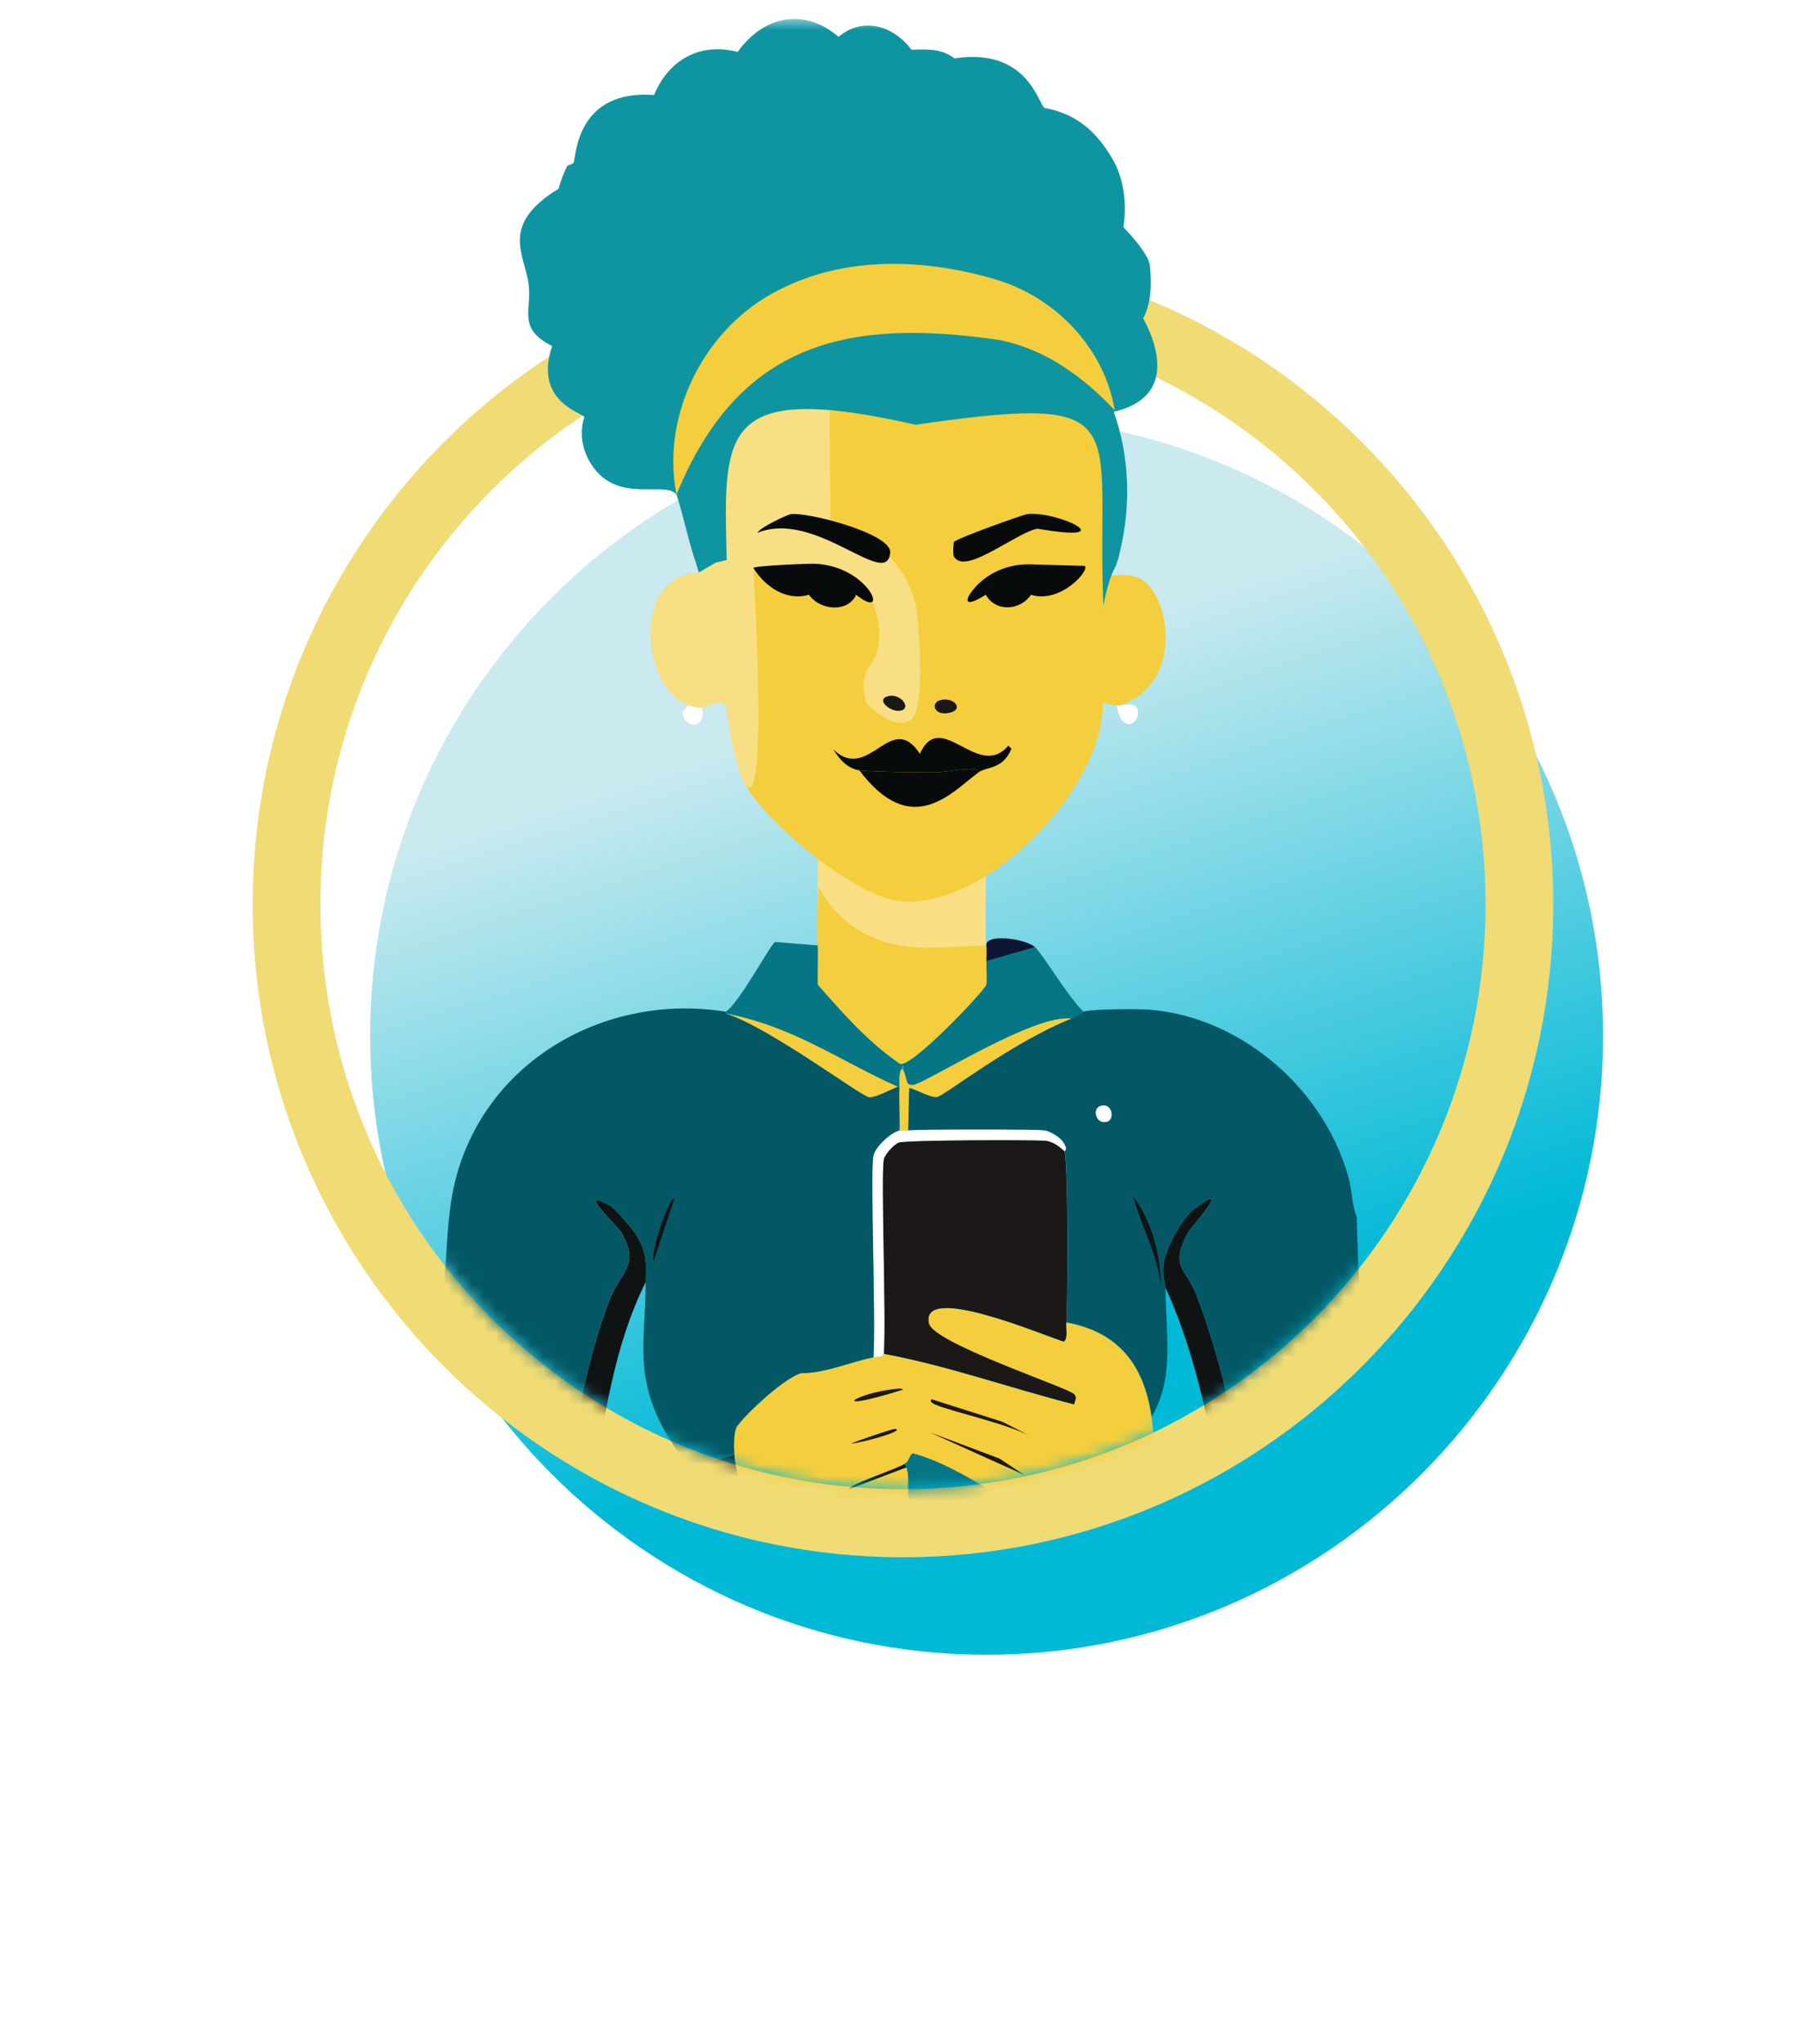<?xml version="1.0" encoding="UTF-8"?>
<svg xmlns="http://www.w3.org/2000/svg" width="151" height="171" viewBox="0 0 151 171" fill="none">
  <g clip-path="url(#clip0_2119_1841)">
    <g filter="url(#filter0_dd_2119_1841)">
      <path d="M75.581 127.43C47.125 127.43 23.981 104.2 23.981 75.651C23.981 47.102 47.131 23.872 75.581 23.872C104.032 23.872 127.181 47.102 127.181 75.651C127.181 104.2 104.032 127.43 75.581 127.43Z" fill="url(#paint0_linear_2119_1841)"></path>
    </g>
    <path d="M75.581 26.711C102.513 26.711 124.347 48.621 124.347 75.645C124.347 102.67 102.513 124.58 75.581 124.58C48.65 124.58 26.816 102.676 26.816 75.651C26.816 48.626 48.65 26.716 75.581 26.716M75.581 21.021C45.566 21.021 21.146 45.526 21.146 75.651C21.146 105.776 45.566 130.275 75.581 130.275C105.597 130.275 130.016 105.771 130.016 75.651C130.016 45.531 105.597 21.027 75.581 21.027V21.021Z" fill="#F0DB75"></path>
    <mask id="mask0_2119_1841" style="mask-type:luminance" maskUnits="userSpaceOnUse" x="26" y="1" width="99" height="124">
      <path d="M122.449 61.96V1.522H28.757V61.96C27.515 66.285 26.834 70.849 26.834 75.573C26.834 102.639 48.669 124.582 75.6 124.582C102.531 124.582 124.365 102.639 124.365 75.573C124.365 70.849 123.685 66.285 122.443 61.96H122.449Z" fill="white"></path>
    </mask>
    <g mask="url(#mask0_2119_1841)">
      <path d="M82.511 71.427H68.45V81.628H82.511V71.427Z" fill="#FADF84"></path>
      <path d="M82.562 79.091C82.959 79.085 82.562 79.99 82.562 80.405C82.556 80.985 82.63 82.123 82.562 82.374C82.437 82.851 76.496 89.155 75.362 89.019C72.691 87.215 70.559 84.791 68.45 82.374C68.427 81.281 68.484 80.177 68.45 79.091C68.365 76.235 68.427 77.06 68.524 74.209C70.321 77.549 73.536 79.313 77.612 79.267C81.927 79.216 79.988 79.142 82.562 79.091Z" fill="#F4CE3C"></path>
      <path d="M76.019 124.646C76.138 129.527 75.929 134.431 76.019 139.319C77.561 139.302 79.149 139.541 80.674 139.535V139.683C80.05 140.172 80.651 143.819 80.311 144.064L57.247 144.212C57.411 143.478 57.128 140.832 57.247 139.615C57.763 139.319 58.307 139.444 58.846 139.398C59.793 139.313 61.647 139.398 62.775 139.398C66.993 139.398 71.217 139.768 75.435 139.324V125.089C75.469 125.072 75.662 124.572 76.019 124.651V124.646Z" fill="#F4CE3C"></path>
      <path d="M76.019 94.572C76.887 94.475 86.877 94.469 87.444 94.572C87.926 94.657 88.685 95.112 88.969 95.522C89.457 96.21 89.105 96.284 89.116 96.324C88.663 95.926 88.209 95.55 87.591 95.448C86.979 95.345 75.798 95.368 75.225 95.596C74.812 95.755 74.075 96.58 73.99 96.984C73.723 98.207 74.194 110.161 73.99 113.261C73.791 113.614 73.411 113.5 73.116 113.551C73.326 110.24 72.833 98.059 73.116 96.688C73.269 95.931 74.579 94.725 75.299 94.572C75.492 94.532 75.787 94.6 76.025 94.572H76.019Z" fill="white"></path>
      <path d="M89.111 96.318C89.417 98.048 89.371 108.317 89.258 110.627C89.224 111.304 89.406 111.975 89.043 112.231C87.461 111.765 77.023 107.287 77.766 110.701C78.123 112.345 89.417 116.072 89.916 116.612C90.199 116.919 89.978 117.17 89.916 117.488C84.586 116.129 79.393 114.263 73.984 113.256C74.188 110.155 73.717 98.196 73.984 96.978C74.075 96.574 74.812 95.749 75.22 95.59C75.798 95.362 86.979 95.345 87.585 95.442C88.209 95.544 88.663 95.92 89.111 96.318Z" fill="#1B1817"></path>
      <path d="M89.258 110.627C93.641 111.452 95.75 114.183 96.385 118.513C96.538 119.565 96.617 120.663 96.532 121.727C96.379 123.633 95.262 126.876 93.913 128.224C92.694 129.436 91.594 129.186 89.984 128.736C87.478 128.031 80.799 122.649 76.376 121.585C76.059 121.864 76.127 122.216 75.725 122.461C74.936 122.945 70.939 124.247 71.07 124.577L75.872 122.751C76.104 123.36 76.002 124.02 76.019 124.651C75.668 124.572 75.469 125.072 75.435 125.089C73.366 126.318 70.729 127.672 68.45 128.446C67.095 128.907 66.097 129.305 64.595 129.322C63.07 127.82 61.601 123.73 61.465 121.733C61.42 121.101 61.397 120.043 61.612 119.468C61.822 118.916 65.349 115.406 67.067 114.871C69.051 114.911 71.398 113.864 73.105 113.557C73.4 113.506 73.78 113.62 73.978 113.267C79.387 114.274 84.581 116.146 89.91 117.5C89.972 117.181 90.194 116.931 89.91 116.624C89.411 116.083 78.117 112.357 77.76 110.712C77.017 107.299 87.455 111.782 89.037 112.243C89.406 111.987 89.224 111.31 89.252 110.638L89.258 110.627Z" fill="#F4CE3C"></path>
      <path d="M77.981 117.056L83.946 118.956L86.344 120.197C84.184 119.042 79.642 118.103 78.27 117.494C78.117 117.426 77.754 117.255 77.981 117.056Z" fill="#1B1817"></path>
      <path d="M77.834 119.827L83.656 122.017L85.766 123.405L77.834 119.827Z" fill="#1B1817"></path>
      <path d="M75.872 122.751L71.07 124.577C70.939 124.247 74.936 122.945 75.725 122.461C75.736 122.575 75.821 122.632 75.872 122.751Z" fill="#1B1817"></path>
      <path d="M75.073 116.18C75.192 116.169 75.526 116.134 75.583 116.254C68.927 118.33 71.654 116.487 75.073 116.18Z" fill="#1B1817"></path>
      <path d="M74.925 119.537C75.793 119.673 72.43 120.635 71.217 120.777C71.693 120.555 74.732 119.508 74.925 119.537Z" fill="#1B1817"></path>
      <path d="M54.044 107.27C51.475 112.362 50.506 118.7 49.678 124.356C48.759 124.543 47.778 124.896 46.843 125.084C43.435 125.767 40.822 124.378 36.586 129.613C36.586 129.561 36.586 129.516 36.586 129.465C37.443 127.781 38.724 126.273 40.294 125.232L47.353 124.72C48.13 119.337 49.071 113.904 50.993 108.806C51.883 106.44 53.624 105.899 52.014 103.111C51.645 102.474 48.056 99.208 51.067 100.847C51.452 101.057 53.074 102.941 53.323 103.401C54.231 105.08 54.055 105.632 54.049 107.27H54.044Z" fill="#101314"></path>
      <path d="M68.45 79.091C68.484 80.183 68.428 81.281 68.45 82.374C70.559 84.786 72.691 87.215 75.362 89.019C76.496 89.155 82.437 82.851 82.562 82.374C82.63 82.123 82.556 80.985 82.562 80.405L86.639 79.239C87.325 79.87 89.457 83.5 90.715 84.644C90.659 84.661 90.216 85.019 89.695 85.23C86.542 84.757 77.261 90.794 76.382 90.777C75.758 90.765 76.014 90.447 75.583 89.463C75.571 89.434 75.719 88.751 75.435 89.463C75.209 90.031 75.316 90.367 75.288 90.925H75.141C70.094 88.666 66.46 85.907 60.734 84.791V84.644C61.839 83.978 64.538 78.926 64.878 78.8L68.445 79.091H68.45Z" fill="#057686"></path>
      <path d="M86.639 79.239L82.562 80.405C82.562 79.99 82.602 79.489 82.562 79.091C82.471 78.067 85.856 78.516 86.639 79.239Z" fill="#0C1632"></path>
      <path d="M61.465 121.727C61.601 123.73 63.07 127.82 64.595 129.317C66.097 129.3 67.095 128.901 68.45 128.44C65.037 130.893 66.494 131.792 66.415 132.161C66.398 132.23 66.171 132.326 66.126 132.525C65.088 132.946 64.068 133.976 62.922 134.13C60.337 134.488 56.822 123.548 58.046 122.597L61.465 121.721V121.727Z" fill="#1B1817"></path>
      <path d="M89.695 85.224C84.694 87.204 79.058 91.676 78.418 91.795C77.868 91.892 76.257 90.93 76.087 91.067L76.014 94.572C75.775 94.6 75.481 94.532 75.288 94.572C75.333 93.36 75.226 92.131 75.288 90.919C75.316 90.361 75.209 90.026 75.435 89.457H75.583C76.014 90.441 75.758 90.76 76.382 90.771C77.261 90.788 86.542 84.752 89.695 85.224Z" fill="#F4CE3C"></path>
      <path d="M75.146 90.919C74.556 91.135 73.252 91.858 72.748 91.795C72.056 91.71 64.419 85.958 60.745 84.786C66.472 85.901 70.106 88.66 75.152 90.919H75.146Z" fill="#F4CE3C"></path>
      <path d="M60.739 84.638V84.786C64.419 85.958 72.056 91.71 72.742 91.795C73.247 91.858 74.556 91.135 75.141 90.919H75.288C75.225 92.125 75.333 93.36 75.288 94.572C74.568 94.731 73.258 95.931 73.105 96.688C72.822 98.059 73.315 110.24 73.105 113.551C71.398 113.853 69.051 114.905 67.067 114.866C65.343 115.4 61.817 118.911 61.613 119.463C61.397 120.037 61.425 121.096 61.465 121.727L58.046 122.603C56.822 123.559 60.337 134.494 62.922 134.136C62.9 134.881 59.776 135.291 58.846 136.178C52.309 137.066 41.984 144.832 37.312 136.542C35.515 133.356 36.569 130.637 36.586 129.607C40.822 124.373 43.435 125.767 46.843 125.078C47.779 124.89 48.759 124.532 49.678 124.35C52.314 123.821 54.939 123.229 57.536 122.524C52.632 116.18 54.038 112.88 54.044 107.265C54.044 105.626 54.225 105.074 53.318 103.396C53.068 102.935 51.452 101.052 51.061 100.841C48.051 99.197 51.639 102.468 52.008 103.106C53.624 105.893 51.878 106.434 50.987 108.801C49.071 113.898 48.124 119.332 47.348 124.714L40.289 125.226C38.718 126.267 37.431 127.775 36.581 129.459C36.706 122.41 36.836 112.379 37.306 105.586C37.454 103.43 37.545 101.2 38.032 99.089C40.397 88.876 50.591 83.005 60.728 84.632L60.739 84.638Z" fill="#045865"></path>
      <path d="M56.447 100.261L54.701 105.518C54.395 104.892 56.011 100.096 56.447 100.261Z" fill="#101314"></path>
      <path d="M99.877 123.189C99.605 126.216 96.277 134.272 93.181 133.993C91.912 133.015 89.252 130.534 89.836 128.884C89.87 128.867 89.995 128.913 89.984 128.736C91.594 129.186 92.694 129.442 93.913 128.224C95.262 126.876 96.379 123.633 96.532 121.727C97.604 122.313 98.738 122.751 99.877 123.189Z" fill="#1B1817"></path>
      <path d="M102.06 123.917C101.068 118.404 99.889 112.8 97.547 107.708C97.547 107.566 97.281 106.809 97.4 105.74C97.541 104.5 98.942 101.888 99.945 101.143C103.404 98.566 99.702 102.622 99.435 103.111C97.865 106.041 99.288 106.07 100.161 108.368C102.072 113.392 103.461 119.355 104.164 124.646C104.016 124.765 102.383 124.02 102.055 123.917H102.06Z" fill="#101314"></path>
      <path d="M112.974 98.947C113.173 99.755 113.196 100.966 113.558 101.791C113.808 111.02 114.562 120.231 114.721 129.459C113.91 127.792 112.759 126.205 111.155 125.226C110.792 125.095 105.485 124.594 105.19 124.64C103.744 124.862 108.467 125.311 109.266 125.516C111.784 126.165 113.224 127.724 114.721 129.749C114.749 131.581 115.781 134.392 113.122 137.709C108.348 143.66 102.202 137.987 96.827 136.32C95.773 135.319 94.332 134.864 93.187 133.982C96.277 134.261 99.605 126.205 99.883 123.178C100.586 123.445 101.346 123.684 102.066 123.906C102.395 124.008 104.028 124.754 104.175 124.634C103.472 119.337 102.083 113.381 100.172 108.357C99.299 106.058 97.876 106.03 99.447 103.1C99.707 102.611 103.415 98.554 99.957 101.131C98.953 101.877 97.547 104.494 97.411 105.728C97.292 106.798 97.558 107.56 97.558 107.697C97.547 111.31 98.364 115.258 96.396 118.501C95.756 114.171 93.652 111.441 89.269 110.616C89.383 108.306 89.434 98.036 89.122 96.307C89.116 96.267 89.462 96.193 88.975 95.505C88.685 95.095 87.926 94.64 87.449 94.555C86.888 94.452 76.892 94.458 76.025 94.555L76.099 91.05C76.263 90.913 77.879 91.88 78.429 91.778C79.07 91.659 84.705 87.187 89.706 85.207C90.228 85.002 90.67 84.638 90.727 84.621C91.6 84.399 95.296 84.382 96.328 84.473C104.107 85.156 111.109 91.357 112.986 98.93L112.974 98.947Z" fill="#045865"></path>
      <path d="M94.86 100.119C96.481 102.241 97.128 105.051 97.19 107.708C96.952 105.023 95.546 102.702 94.86 100.119Z" fill="#101314"></path>
      <path d="M92.093 92.523C93.091 92.182 93.346 93.638 92.677 93.838C91.758 94.116 91.362 92.774 92.093 92.523Z" fill="white"></path>
      <path d="M89.984 128.736C90.001 128.913 89.876 128.867 89.836 128.884C86.27 130.62 86.253 135.581 86.055 139.102C84.32 139.114 82.415 139.541 80.668 139.541C79.138 139.541 77.55 139.307 76.014 139.324C75.923 134.437 76.133 129.533 76.014 124.651C75.997 124.02 76.099 123.36 75.866 122.751C75.821 122.626 75.73 122.575 75.719 122.461C76.121 122.216 76.059 121.864 76.371 121.585C80.793 122.649 87.466 128.037 89.978 128.736H89.984Z" fill="#057686"></path>
      <path d="M75.583 89.457H75.435C75.719 88.746 75.566 89.428 75.583 89.457Z" fill="#00ABC3"></path>
      <path d="M67.725 19.602C59.963 21.423 54.605 28.29 52.008 35.516C52.019 34.509 52.099 33.53 52.156 32.523C47.909 22.663 58.744 13.577 67.725 19.602Z" fill="#045865"></path>
      <path d="M58.704 59.172C59.305 60.668 57.451 61.311 57.105 59.61L57.689 58.882C57.774 58.916 58.653 59.178 58.71 59.172H58.704Z" fill="white"></path>
      <path d="M93.476 59.024C93.527 59.024 93.573 59.024 93.624 59.024C94.049 59.058 95.019 58.62 95.223 59.388C95.523 60.492 93.868 61.55 93.476 59.024Z" fill="white"></path>
      <path d="M95.37 48.368C98.058 49.716 99.106 57.391 93.624 59.024C93.578 59.024 93.527 59.024 93.476 59.024C93.238 59.024 92.41 58.723 92.314 58.808C92.348 66.108 82.352 76.212 75.22 75.381C71.529 74.949 64.034 68.799 62.344 65.527C60.722 62.392 61.732 58.558 59.946 58.592C59.878 58.592 58.823 59.172 58.71 59.178C58.659 59.178 57.78 58.916 57.689 58.888C54.106 57.562 53.267 50.541 56.453 48.522C58.953 46.934 60.467 49.142 60.745 48.738L59.6 30.623C68.796 32.614 79.982 37.7 86.894 31.977C89.349 33.291 92.864 35.544 92.32 40.272L92.467 48.157C92.564 48.311 94.264 47.822 95.376 48.374L95.37 48.368Z" fill="#F4CE3C"></path>
      <path d="M95.001 25.497C95.001 25.497 100.223 32.807 93.221 34.452C86.219 36.096 86.038 29.775 86.038 29.775L65.632 27.283L61.55 18.47L77.612 15.443L95.001 25.502V25.497Z" fill="#0F95A2"></path>
      <path d="M72.538 58.837C72.538 58.837 74.67 61.152 76.178 60.259C77.686 59.371 76.711 50.911 76.711 50.911C76.711 50.911 76.002 46.815 72.895 45.66C69.788 44.505 66.608 43.395 63.41 44.573C60.206 45.751 59.413 47.088 59.413 47.088C59.413 47.088 64.646 47.975 68.019 48.51C71.393 49.045 72.544 49.221 73.077 50.467C73.61 51.713 73.961 54.296 72.901 55.542C71.835 56.788 72.459 58.66 72.544 58.837H72.538Z" fill="#F9DF83"></path>
      <path d="M69.533 44.932L69.442 33.735H63.223L60.388 38.326L59.747 45.575L61.76 46.4L69.533 44.932Z" fill="#F9DF83"></path>
      <path d="M93.442 13.913C94.559 16.416 94.026 18.999 94.026 18.999C94.026 18.999 96.135 21.133 96.243 22.202C96.685 26.475 95.206 26.845 94.469 29.149C89.071 22.06 73.468 16.616 65.428 20.848C70.571 19.802 77.811 21.912 82.579 24C88.374 26.538 91.549 29.752 93.221 34.446C94.537 38.138 94.673 42.155 93.782 45.978C93.726 46.217 93.675 46.462 93.618 46.707C93.595 46.821 93.51 46.911 93.437 47.247C93.397 47.423 92.836 48.072 92.359 50.672C91.69 35.345 95.506 32.796 76.649 35.533C56.005 30.873 61.822 38.793 60.756 56.435C59.923 53.301 59.186 50.172 58.245 47.065C58.188 46.877 58.12 46.707 58.063 46.525C57.536 44.84 57.173 43.077 56.629 41.387C55.733 40.164 51.849 42.172 49.627 39.043C48.776 37.843 48.442 36.335 48.907 34.895C48.816 34.537 44.637 33.638 46.214 28.95C43.254 27.454 44.552 25.974 44.24 23.721C43.895 21.235 41.825 18.812 46.752 15.79C46.922 15.159 47.189 14.476 47.472 13.896C47.501 13.839 47.971 13.708 48.011 13.623C48.226 13.168 48.181 7.467 54.746 7.945C55.977 5.003 58.568 3.53 61.749 4.343C63.886 1.339 67.294 0.6 70.191 3.08C72.249 1.356 74.8 2.164 76.297 4.161C77.612 4.127 78.792 4.042 79.886 4.884C85.992 3.957 86.894 8.662 87.427 9.031C90.33 9.544 92.11 11.324 93.442 13.896V13.913Z" fill="#0F95A2"></path>
      <path d="M56.623 41.364C55.291 34.588 59.067 27.266 65.275 24.216C70.917 21.343 77.624 21.645 83.532 23.437C88.47 24.979 92.456 29.2 93.306 34.315C90.579 31.431 87.444 29.212 83.702 28.449C71.166 26.617 61.902 28.466 56.629 41.364H56.623Z" fill="#F4CE3C"></path>
      <path d="M65.258 48.368L63.058 47.509C63.058 47.509 64.374 68.656 62.355 65.55C61.369 64.037 60.632 58.29 60.796 59.132C60.796 59.132 60.637 58.307 59.05 59.166C58.829 59.286 54.769 59.542 54.463 52.811C54.463 52.811 54.304 48.248 58.511 47.879L59.9 47.071L61.323 46.729L64.26 46.576L65.258 48.368Z" fill="#F9DF83"></path>
      <path d="M81.91 64.611C81.785 63.991 79.37 64.594 78.378 64.611C77.165 64.634 72.635 64.554 71.92 64.441C70.945 64.281 70.282 63.559 69.766 62.711C72.725 65.527 74.591 59.349 76.995 63.058C78.763 59.172 81.871 65.379 84.399 62.37L84.66 62.631C83.929 64.418 82.624 64.088 81.904 64.617L81.91 64.611Z" fill="#080B0C"></path>
      <path d="M68.224 47.162C72.81 47.355 74.568 52.078 71.665 49.756C70.99 51.241 68.683 51.11 67.707 49.756C65.808 50.308 64.045 49.09 63.058 47.509C63.234 47.321 67.679 47.139 68.224 47.162Z" fill="#080B0C"></path>
      <path d="M86.213 47.213L90.778 47.338C91.299 47.657 88.759 50.541 86.299 49.756C85.425 51.059 83.362 51.252 82.511 49.756C80.748 50.866 80.697 50.274 81.428 49.364C82.579 47.924 84.376 47.167 86.208 47.213H86.213Z" fill="#080B0C"></path>
      <path d="M81.91 64.611C79.659 66.261 76.331 70.278 71.926 64.441C72.64 64.56 77.17 64.634 78.384 64.611C79.37 64.594 81.785 63.991 81.916 64.611H81.91Z" fill="#080B0C"></path>
      <path d="M66.16 43.014C67.543 42.798 74.624 44.636 74.511 46.212C74.279 49.426 68.286 42.587 63.404 44.573C63.591 44.124 65.921 43.054 66.16 43.02V43.014Z" fill="#080B0C"></path>
      <path d="M85.958 43.014C88.481 42.684 94.242 45.506 86.82 44.226C84.887 44.653 80.759 48.169 79.846 46.559C79.739 46.371 79.801 45.432 79.846 45.347C80.005 45.057 85.635 43.054 85.958 43.014Z" fill="#080B0C"></path>
      <path d="M74.42 58.222C75.401 58.034 76.269 59.195 75.452 59.434C74.591 59.684 73.15 58.467 74.42 58.222Z" fill="#1B1817"></path>
      <path d="M78.729 58.563C79.807 58.285 80.68 59.286 79.591 59.599C78.208 59.997 77.822 58.797 78.729 58.563Z" fill="#1B1817"></path>
    </g>
    <path d="M64.659 140.437L66.539 147.635L68.412 140.437H71.037V150.39H69.02V147.697L69.205 143.547L67.216 150.39H65.849L63.859 143.547L64.044 147.697V150.39H62.034V140.437H64.659ZM74.756 150.39H72.746V140.437H74.756V150.39ZM80.648 147.779C80.648 147.373 80.544 147.068 80.334 146.863C80.129 146.653 79.753 146.437 79.206 146.214C78.208 145.835 77.49 145.393 77.053 144.887C76.615 144.377 76.397 143.775 76.397 143.083C76.397 142.244 76.693 141.572 77.285 141.066C77.882 140.556 78.639 140.3 79.555 140.3C80.165 140.3 80.71 140.43 81.189 140.69C81.667 140.945 82.034 141.308 82.289 141.777C82.549 142.246 82.679 142.78 82.679 143.377H80.676C80.676 142.912 80.576 142.559 80.375 142.317C80.179 142.071 79.894 141.948 79.52 141.948C79.17 141.948 78.896 142.053 78.7 142.262C78.504 142.467 78.406 142.745 78.406 143.096C78.406 143.37 78.516 143.618 78.734 143.841C78.953 144.06 79.341 144.288 79.897 144.525C80.867 144.876 81.571 145.307 82.009 145.817C82.451 146.327 82.672 146.977 82.672 147.765C82.672 148.631 82.396 149.308 81.845 149.796C81.293 150.283 80.544 150.527 79.596 150.527C78.953 150.527 78.368 150.395 77.839 150.13C77.31 149.866 76.895 149.488 76.595 148.996C76.299 148.504 76.15 147.922 76.15 147.253H78.167C78.167 147.827 78.279 148.244 78.502 148.504C78.725 148.763 79.09 148.893 79.596 148.893C80.297 148.893 80.648 148.522 80.648 147.779ZM88.209 147.779C88.209 147.373 88.104 147.068 87.894 146.863C87.689 146.653 87.314 146.437 86.767 146.214C85.769 145.835 85.051 145.393 84.613 144.887C84.176 144.377 83.957 143.775 83.957 143.083C83.957 142.244 84.253 141.572 84.846 141.066C85.443 140.556 86.199 140.3 87.115 140.3C87.726 140.3 88.27 140.43 88.749 140.69C89.228 140.945 89.594 141.308 89.85 141.777C90.109 142.246 90.239 142.78 90.239 143.377H88.236C88.236 142.912 88.136 142.559 87.936 142.317C87.74 142.071 87.455 141.948 87.081 141.948C86.73 141.948 86.457 142.053 86.261 142.262C86.065 142.467 85.967 142.745 85.967 143.096C85.967 143.37 86.076 143.618 86.295 143.841C86.514 144.06 86.901 144.288 87.457 144.525C88.428 144.876 89.132 145.307 89.569 145.817C90.011 146.327 90.232 146.977 90.232 147.765C90.232 148.631 89.957 149.308 89.405 149.796C88.854 150.283 88.104 150.527 87.156 150.527C86.514 150.527 85.928 150.395 85.399 150.13C84.871 149.866 84.456 149.488 84.155 148.996C83.859 148.504 83.711 147.922 83.711 147.253H85.728C85.728 147.827 85.839 148.244 86.062 148.504C86.286 148.763 86.65 148.893 87.156 148.893C87.858 148.893 88.209 148.522 88.209 147.779ZM32.558 164.075C32.508 165.21 32.188 166.069 31.601 166.652C31.013 167.235 30.183 167.527 29.112 167.527C27.987 167.527 27.123 167.158 26.521 166.42C25.924 165.677 25.626 164.619 25.626 163.248V161.573C25.626 160.206 25.936 159.153 26.556 158.415C27.175 157.672 28.037 157.3 29.14 157.3C30.224 157.3 31.047 157.603 31.607 158.21C32.172 158.816 32.494 159.686 32.571 160.821H30.555C30.537 160.119 30.427 159.636 30.227 159.372C30.031 159.103 29.668 158.968 29.14 158.968C28.602 158.968 28.221 159.158 27.998 159.536C27.775 159.909 27.656 160.527 27.643 161.388V163.268C27.643 164.257 27.752 164.936 27.971 165.305C28.194 165.674 28.575 165.859 29.112 165.859C29.641 165.859 30.006 165.731 30.206 165.476C30.407 165.216 30.52 164.749 30.548 164.075H32.558ZM40.802 163.309C40.802 164.644 40.485 165.681 39.852 166.42C39.223 167.158 38.348 167.527 37.227 167.527C36.11 167.527 35.233 167.162 34.595 166.433C33.957 165.7 33.633 164.674 33.624 163.357V161.655C33.624 160.288 33.941 159.221 34.574 158.456C35.208 157.686 36.087 157.3 37.213 157.3C38.32 157.3 39.193 157.679 39.831 158.435C40.469 159.187 40.793 160.244 40.802 161.607V163.309ZM38.785 161.641C38.785 160.743 38.658 160.076 38.402 159.638C38.147 159.201 37.751 158.982 37.213 158.982C36.68 158.982 36.285 159.194 36.03 159.618C35.775 160.037 35.643 160.677 35.634 161.539V163.309C35.634 164.18 35.764 164.822 36.023 165.237C36.283 165.647 36.684 165.852 37.227 165.852C37.751 165.852 38.14 165.652 38.395 165.251C38.651 164.845 38.781 164.218 38.785 163.371V161.641ZM44.869 157.437L46.749 164.635L48.622 157.437H51.247V167.39H49.23V164.697L49.415 160.547L47.426 167.39H46.059L44.069 160.547L44.254 164.697V167.39H42.244V157.437H44.869ZM55.492 157.437L57.372 164.635L59.245 157.437H61.87V167.39H59.853V164.697L60.038 160.547L58.049 167.39H56.682L54.692 160.547L54.877 164.697V167.39H52.867V157.437H55.492ZM69.964 157.437V164.328C69.955 165.362 69.67 166.155 69.109 166.707C68.549 167.254 67.745 167.527 66.696 167.527C65.63 167.527 64.814 167.249 64.249 166.693C63.688 166.137 63.408 165.333 63.408 164.28V157.437H65.432V164.287C65.432 164.852 65.523 165.255 65.705 165.497C65.887 165.738 66.218 165.859 66.696 165.859C67.175 165.859 67.503 165.741 67.681 165.504C67.858 165.262 67.95 164.868 67.954 164.321V157.437H69.964ZM78.447 167.39H76.438L73.498 160.862V167.39H71.488V157.437H73.498L76.444 163.972V157.437H78.447V167.39ZM82.159 167.39H80.149V157.437H82.159V167.39ZM90.595 164.075C90.545 165.21 90.226 166.069 89.638 166.652C89.05 167.235 88.22 167.527 87.149 167.527C86.024 167.527 85.16 167.158 84.559 166.42C83.962 165.677 83.663 164.619 83.663 163.248V161.573C83.663 160.206 83.973 159.153 84.593 158.415C85.213 157.672 86.074 157.3 87.177 157.3C88.261 157.3 89.084 157.603 89.644 158.21C90.21 158.816 90.531 159.686 90.608 160.821H88.592C88.574 160.119 88.464 159.636 88.264 159.372C88.068 159.103 87.705 158.968 87.177 158.968C86.639 158.968 86.258 159.158 86.035 159.536C85.812 159.909 85.693 160.527 85.68 161.388V163.268C85.68 164.257 85.789 164.936 86.008 165.305C86.231 165.674 86.612 165.859 87.149 165.859C87.678 165.859 88.043 165.731 88.243 165.476C88.444 165.216 88.558 164.749 88.585 164.075H90.595ZM96.583 165.353H93.842L93.309 167.39H91.183L94.293 157.437H96.132L99.263 167.39H97.116L96.583 165.353ZM94.279 163.678H96.139L95.209 160.13L94.279 163.678ZM105.825 159.112H103.364V167.39H101.348V159.112H98.928V157.437H105.825V159.112ZM109.079 167.39H107.069V157.437H109.079V167.39ZM117.774 163.309C117.774 164.644 117.458 165.681 116.824 166.42C116.195 167.158 115.32 167.527 114.199 167.527C113.083 167.527 112.205 167.162 111.567 166.433C110.929 165.7 110.606 164.674 110.597 163.357V161.655C110.597 160.288 110.913 159.221 111.547 158.456C112.18 157.686 113.06 157.3 114.186 157.3C115.293 157.3 116.166 157.679 116.804 158.435C117.442 159.187 117.765 160.244 117.774 161.607V163.309ZM115.758 161.641C115.758 160.743 115.63 160.076 115.375 159.638C115.12 159.201 114.723 158.982 114.186 158.982C113.652 158.982 113.258 159.194 113.003 159.618C112.748 160.037 112.616 160.677 112.606 161.539V163.309C112.606 164.18 112.736 164.822 112.996 165.237C113.256 165.647 113.657 165.852 114.199 165.852C114.723 165.852 115.113 165.652 115.368 165.251C115.623 164.845 115.753 164.218 115.758 163.371V161.641ZM126.176 167.39H124.166L121.227 160.862V167.39H119.217V157.437H121.227L124.173 163.972V157.437H126.176V167.39Z" fill="white"></path>
  </g>
  <defs>
    <filter id="filter0_dd_2119_1841" x="-3.019" y="0.872" width="163.2" height="163.558" filterUnits="userSpaceOnUse" color-interpolation-filters="sRGB">
      <feFlood flood-opacity="0" result="BackgroundImageFix"></feFlood>
      <feColorMatrix in="SourceAlpha" type="matrix" values="0 0 0 0 0 0 0 0 0 0 0 0 0 0 0 0 0 0 127 0" result="hardAlpha"></feColorMatrix>
      <feOffset dx="3" dy="7"></feOffset>
      <feGaussianBlur stdDeviation="15"></feGaussianBlur>
      <feColorMatrix type="matrix" values="0 0 0 0 0 0 0 0 0 0 0 0 0 0 0 0 0 0 0.5 0"></feColorMatrix>
      <feBlend mode="normal" in2="BackgroundImageFix" result="effect1_dropShadow_2119_1841"></feBlend>
      <feColorMatrix in="SourceAlpha" type="matrix" values="0 0 0 0 0 0 0 0 0 0 0 0 0 0 0 0 0 0 127 0" result="hardAlpha"></feColorMatrix>
      <feMorphology radius="1" operator="dilate" in="SourceAlpha" result="effect2_dropShadow_2119_1841"></feMorphology>
      <feOffset dx="4" dy="4"></feOffset>
      <feGaussianBlur stdDeviation="7.5"></feGaussianBlur>
      <feColorMatrix type="matrix" values="0 0 0 0 0 0 0 0 0 0 0 0 0 0 0 0 0 0 0.5 0"></feColorMatrix>
      <feBlend mode="normal" in2="effect1_dropShadow_2119_1841" result="effect2_dropShadow_2119_1841"></feBlend>
      <feBlend mode="normal" in="SourceGraphic" in2="effect2_dropShadow_2119_1841" result="shape"></feBlend>
    </filter>
    <linearGradient id="paint0_linear_2119_1841" x1="59.638" y1="26.398" x2="91.731" y2="124.839" gradientUnits="userSpaceOnUse">
      <stop offset="0.213" stop-color="#CAEAEF"></stop>
      <stop offset="0.773" stop-color="#00B9D7"></stop>
    </linearGradient>
    <clipPath id="clip0_2119_1841">
      <rect width="150" height="170" fill="white" transform="translate(0.882 0.48)"></rect>
    </clipPath>
  </defs>
</svg>
